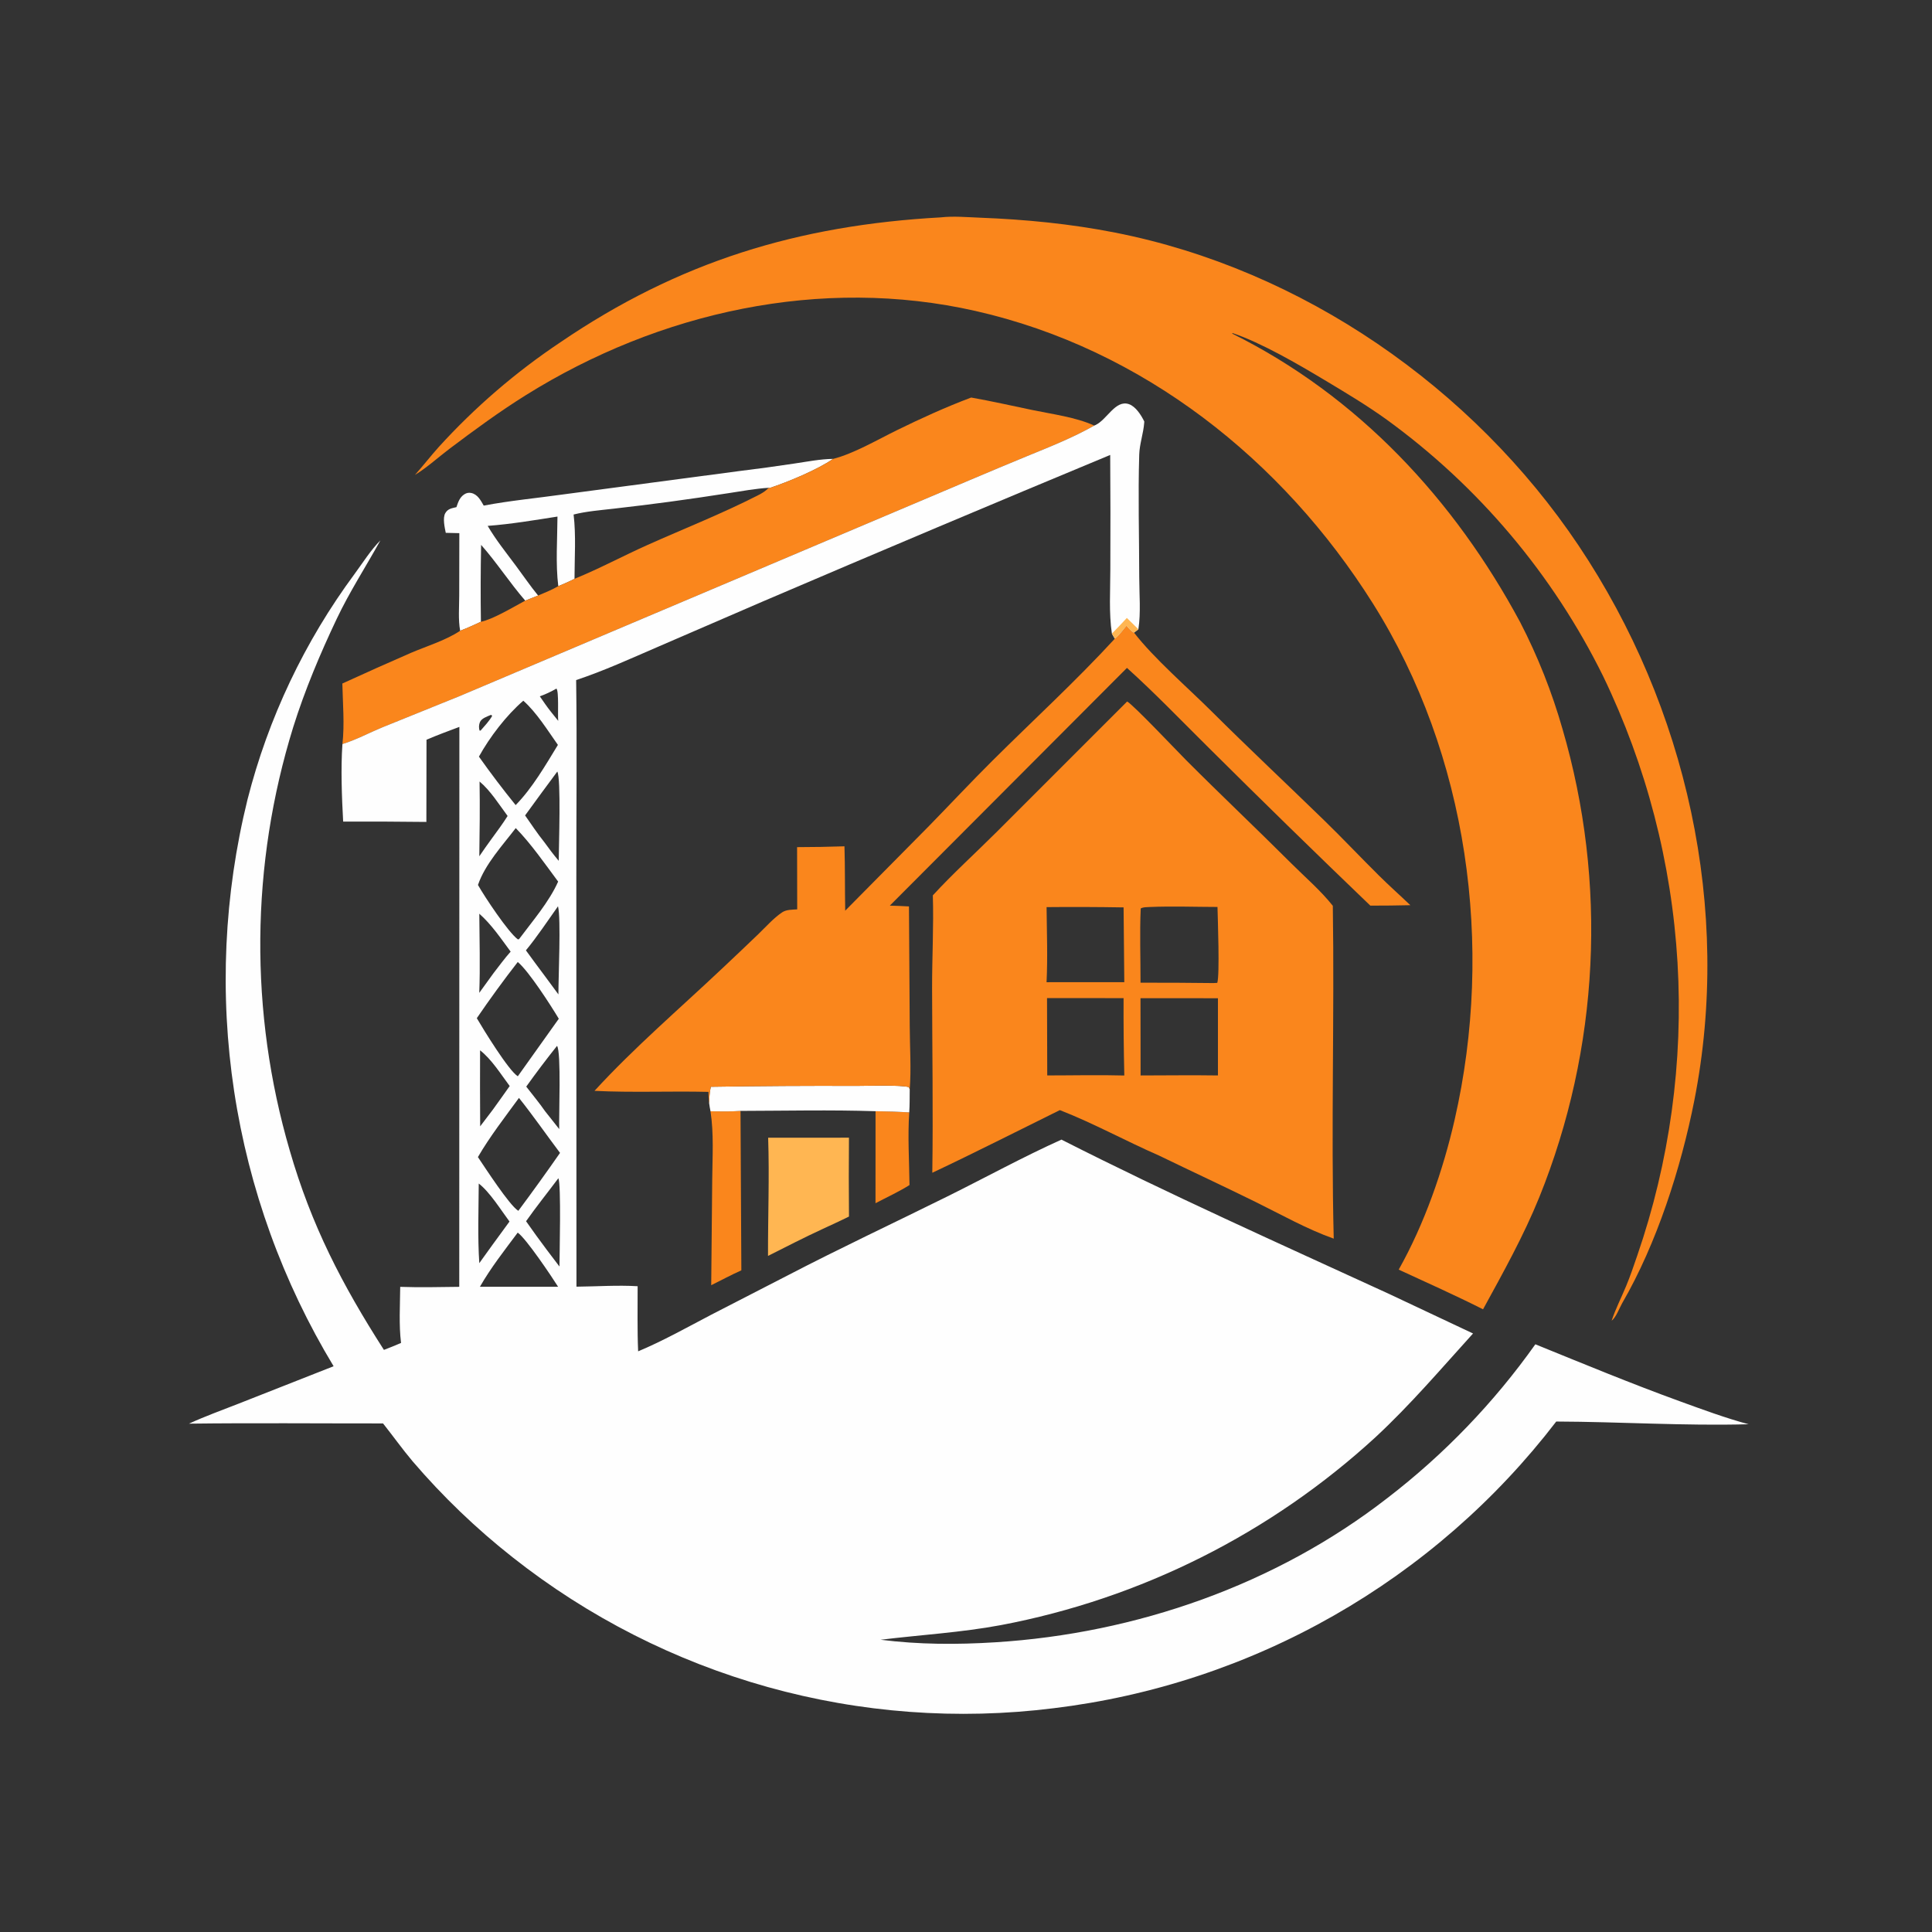 <?xml version="1.0" encoding="UTF-8"?> <svg xmlns="http://www.w3.org/2000/svg" xmlns:xlink="http://www.w3.org/1999/xlink" width="1024" height="1024"><rect width="100%" height="100%" fill="#333333" stroke="none"/><path fill="#FA861C" d="M464.06 588.965Q472.998 589.043 481.921 589.565C481.053 602.241 481.908 615.392 482.054 628.103C476.375 631.679 469.985 634.594 464.036 637.734L464.06 588.965Z"></path><path fill="#FA861C" d="M376.579 589.003C381.864 589.029 387.217 589.235 392.487 588.793L392.935 673.299C387.541 675.723 382.26 678.552 376.96 681.185L377.488 625.271C377.596 613.325 378.404 600.821 376.579 589.003Z"></path><path fill="#FEFEFE" d="M376.732 576.02Q415.376 575.389 454.025 575.551C459.405 575.556 477.814 574.938 481.745 576.223L482.175 577.338C482.111 581.396 482.199 585.519 481.921 589.565Q472.998 589.043 464.06 588.965C440.208 588.185 416.345 588.742 392.487 588.793C387.217 589.235 381.864 589.029 376.579 589.003C376.261 587.598 376.083 586.154 375.86 584.731C375.915 581.716 376.129 578.981 376.732 576.02Z"></path><path fill="#FFB652" d="M407.137 603.022L449.966 602.997Q449.781 623.895 449.978 644.793C445.3 647.13 440.498 649.275 435.765 651.501C426.084 655.949 416.591 660.89 407.062 665.656C407 644.791 407.842 623.879 407.137 603.022Z"></path><path fill="#FEFEFE" d="M256.382 267.979C270.183 265.358 284.491 264.021 298.431 262.062L391.445 249.721Q406.207 247.932 420.909 245.704C427.655 244.72 434.742 243.291 441.559 243.22C433.268 248.965 417.598 255.473 407.852 258.684L407.455 258.543C405.856 260.215 404.034 261.346 401.992 262.392C383.002 272.124 362.726 280.115 343.233 288.825C330.271 294.617 317.635 301.442 304.5 306.784C301.676 308.237 298.85 309.502 295.902 310.682C292.463 312.658 288.854 314.114 285.204 315.646L278.384 318.351C272.427 321.551 261.138 328.344 254.89 329.545C251.258 331.208 247.644 332.911 243.898 334.31C242.808 328.513 243.394 321.58 243.395 315.637L243.455 282.585L236.261 282.416C235.707 279.608 234.519 274.527 236.036 271.946C237.422 269.588 239.474 269.387 241.914 268.798C242.814 266.184 243.619 263.631 246.049 262.03C247.212 261.263 248.471 260.988 249.839 261.303C253.209 262.08 254.796 265.245 256.382 267.979ZM304.024 272.708C305.35 283.75 304.519 295.636 304.5 306.784C317.635 301.442 330.271 294.617 343.233 288.825C362.726 280.115 383.002 272.124 401.992 262.392C404.034 261.346 405.856 260.215 407.455 258.543C400.427 258.968 393.349 260.284 386.388 261.345Q370.54 263.831 354.642 265.98Q339.95 267.943 325.222 269.615C318.204 270.432 310.878 270.976 304.024 272.708ZM258.48 278.727C262.814 286.137 268.306 292.963 273.426 299.843C277.339 305.101 281.055 310.572 285.204 315.646C288.854 314.114 292.463 312.658 295.902 310.682C294.43 298.772 295.415 285.813 295.472 273.79C283.319 275.697 270.739 277.815 258.48 278.727ZM255.001 288.796Q254.59 309.17 254.89 329.545C261.138 328.344 272.427 321.551 278.384 318.351C270.156 308.852 263.328 298.228 255.001 288.796Z"></path><path fill="#FA861C" d="M514.742 210.702C525.62 212.63 536.45 215.084 547.269 217.338C557.679 219.506 570.28 221.133 579.979 225.569C568.545 232.047 556.491 236.796 544.362 241.765Q529.058 248.067 513.827 254.542L390.299 306.852L243.529 368.983L202.603 385.529C195.717 388.367 188.544 392.228 181.494 394.372C182.678 383.969 181.681 372.753 181.45 362.277Q199.608 353.939 217.933 345.975C226.247 342.436 236.449 339.328 243.898 334.31C247.644 332.911 251.258 331.208 254.89 329.545C261.138 328.344 272.427 321.551 278.384 318.351L285.204 315.646C288.854 314.114 292.463 312.658 295.902 310.682C298.85 309.502 301.676 308.237 304.5 306.784C317.635 301.442 330.271 294.617 343.233 288.825C362.726 280.115 383.002 272.124 401.992 262.392C404.034 261.346 405.856 260.215 407.455 258.543L407.852 258.684C417.598 255.473 433.268 248.965 441.559 243.22C452.386 240.498 465.134 233.037 475.295 228.056C488.268 221.697 501.212 215.79 514.742 210.702Z"></path><path fill="#FA861C" d="M597.051 331.67C598.27 332.993 599.388 334.587 601.052 335.305C611.521 348.881 629.61 364.524 642.117 376.981C661.703 396.49 681.86 415.375 701.673 434.648C711.59 444.295 721.079 454.361 730.905 464.098C736.32 469.465 742.007 474.507 747.511 479.771Q736.91 480.018 726.306 480.006Q683.03 438.479 640.502 396.187C626.237 382.066 612.221 367.437 597.31 354.001L471.622 480.003C475.003 480.128 478.396 480.199 481.771 480.424L482.178 543.935C482.225 554.879 483.014 566.474 482.175 577.338L481.745 576.223C477.814 574.938 459.405 575.556 454.025 575.551Q415.376 575.389 376.732 576.02C376.129 578.981 375.915 581.716 375.86 584.731C375.523 582.779 375.577 580.698 375.505 578.718C355.405 578.239 335.164 579.175 315.101 578.169C336.162 555.18 360.11 534.696 382.773 513.305Q392.352 504.3 401.838 495.197C405.803 491.379 409.976 486.636 414.536 483.568C416.795 482.048 419.902 482.165 422.536 481.978L422.472 449Q435.032 448.983 447.585 448.564C447.933 459.909 447.767 471.326 447.975 482.684L492.486 437.692C503.702 426.209 514.639 414.489 526.026 403.168C547.671 381.647 570.202 361.029 590.874 338.526C593.17 336.792 595.182 333.874 597.051 331.67Z"></path><path fill="#FA861C" d="M597.398 371.816C600.187 373.039 624.054 398.256 628.516 402.733C646.947 421.23 665.924 439.149 684.399 457.599C691.782 464.972 699.926 471.914 706.419 480.093C707.334 538.878 705.438 597.744 706.905 656.51C692.737 651.487 679.018 643.732 665.527 637.082C648.533 628.705 631.332 620.723 614.281 612.457C596.687 604.771 579.58 595.337 561.738 588.38C539.202 599.493 516.873 610.867 494.138 621.59C494.605 589.006 494.083 556.339 494.025 523.747C493.996 507.297 494.929 491.021 494.421 474.553C505.099 462.942 516.883 452.291 528.051 441.147L597.398 371.816ZM604.487 529.061L604.54 570.015C618.195 570.008 631.88 569.802 645.531 570.012L645.533 529.085L604.487 529.061ZM554.948 529.016L555.061 570.004C568.651 570.006 582.329 569.671 595.909 570.04Q595.431 549.537 595.517 529.029L554.948 529.016ZM609.342 480.73C607.783 480.828 605.992 480.714 604.612 481.511C604.016 494.566 604.535 507.772 604.503 520.848Q623.815 520.81 643.125 521.045L645.183 520.937C646.538 516.667 645.446 487.334 645.294 480.707C633.372 480.689 621.242 480.227 609.342 480.73ZM554.709 480.792C554.832 493.967 555.345 507.444 554.701 520.589L595.899 520.562L595.525 480.94Q575.118 480.595 554.709 480.792Z"></path><path fill="#FA861C" d="M498.599 115.212C505.297 114.447 512.664 115.119 519.382 115.377C543.512 116.304 567.297 118.615 591.009 123.279C690.227 142.791 780.589 205.459 836.648 289.101C893.946 374.592 918.036 482.071 897.993 583.424C890.935 619.111 878.103 659.124 859.826 690.642C858.382 693.132 856.459 698.443 854.204 699.951C856.306 693.728 859.284 687.858 861.81 681.808C864.036 676.478 865.902 670.976 867.766 665.511Q869.373 660.848 870.866 656.147Q872.359 651.446 873.737 646.711Q875.115 641.975 876.377 637.207Q877.638 632.439 878.783 627.641Q879.928 622.844 880.956 618.02Q881.983 613.195 882.892 608.348Q883.802 603.5 884.592 598.632Q885.383 593.763 886.054 588.877Q886.726 583.991 887.278 579.089Q887.83 574.188 888.262 569.275Q888.694 564.362 889.006 559.44Q889.318 554.517 889.51 549.589Q889.701 544.66 889.773 539.729Q889.844 534.797 889.795 529.865Q889.745 524.933 889.576 520.004Q889.406 515.074 889.116 510.151Q888.826 505.227 888.416 500.312Q888.006 495.397 887.476 490.493Q886.946 485.589 886.296 480.7Q885.647 475.811 884.878 470.939Q884.109 466.067 883.222 461.215Q882.334 456.364 881.328 451.535Q880.323 446.707 879.199 441.904Q878.076 437.101 876.835 432.328Q875.595 427.554 874.238 422.812Q872.882 418.07 871.41 413.363Q869.938 408.655 868.352 403.985Q866.765 399.315 865.065 394.685Q863.365 390.055 861.552 385.468Q859.74 380.881 857.816 376.34Q855.891 371.798 853.857 367.305Q851.823 362.812 849.679 358.37Q847.194 353.339 844.559 348.385Q841.923 343.432 839.139 338.56Q836.354 333.689 833.424 328.904Q830.494 324.118 827.42 319.424Q824.347 314.73 821.132 310.13Q817.918 305.531 814.566 301.031Q811.214 296.531 807.728 292.135Q804.242 287.738 800.624 283.449Q797.006 279.16 793.261 274.982Q789.515 270.804 785.645 266.742Q781.774 262.679 777.783 258.735Q773.792 254.792 769.683 250.97Q765.574 247.149 761.351 243.454Q757.129 239.759 752.797 236.193Q748.464 232.627 744.026 229.194Q739.588 225.76 735.048 222.463C724.414 214.806 713.134 208.071 701.898 201.344C687.861 192.94 668.676 181.76 653.305 176.541L653.074 176.804C719.824 209.939 770.743 264.686 805.747 329.827Q812.745 343.385 818.364 357.569Q823.984 371.753 828.169 386.425Q829.278 390.22 830.307 394.036Q831.336 397.853 832.286 401.691Q833.235 405.529 834.104 409.385Q834.973 413.242 835.762 417.115Q836.551 420.989 837.258 424.878Q837.966 428.768 838.592 432.671Q839.219 436.574 839.764 440.49Q840.308 444.406 840.771 448.332Q841.235 452.258 841.616 456.192Q841.997 460.127 842.296 464.069Q842.595 468.011 842.812 471.958Q843.028 475.906 843.163 479.857Q843.297 483.808 843.349 487.761Q843.401 491.713 843.37 495.667Q843.34 499.62 843.227 503.571Q843.114 507.523 842.919 511.471Q842.723 515.42 842.446 519.363Q842.168 523.307 841.808 527.244Q841.449 531.181 841.007 535.109Q840.565 539.037 840.042 542.956Q839.518 546.874 838.913 550.781Q838.307 554.688 837.621 558.581Q836.934 562.474 836.167 566.352Q835.399 570.23 834.551 574.091Q833.703 577.953 832.774 581.795Q831.846 585.638 830.837 589.46Q829.829 593.283 828.74 597.083Q827.652 600.884 826.485 604.661Q825.318 608.438 824.073 612.19Q822.827 615.942 821.504 619.667Q820.18 623.392 818.78 627.089Q817.379 630.785 815.901 634.452C807.55 655.069 796.704 674.477 786.046 693.958C771.368 686.562 756.272 679.818 741.346 672.927C754.972 648.701 764.817 620.478 770.998 593.437C791.997 501.577 778.128 400.053 727.672 319.865C679.744 243.694 605.719 184.926 517.092 164.828C435.191 146.255 349.454 165.312 278.833 209.36C264.823 218.098 251.493 227.886 238.311 237.815C232.408 242.262 226.628 247.572 220.37 251.448C220.232 251.534 220.091 251.616 219.952 251.7C224.267 246.853 228.247 241.711 232.586 236.875Q239.755 228.992 247.392 221.561Q255.028 214.13 263.103 207.179Q271.179 200.227 279.663 193.781Q288.147 187.335 297.008 181.418C359.828 138.648 423.01 119.403 498.599 115.212Z"></path><path fill="#FEFEFE" d="M579.979 225.569L580.575 225.304C586.741 222.498 591.179 211.691 598.404 214.226C601.993 215.485 604.916 220.142 606.494 223.403C606.482 223.607 606.472 223.811 606.458 224.015C606.045 229.718 603.987 235.251 603.815 240.947C603.161 262.484 603.792 284.281 603.819 305.844C603.83 314.714 604.728 324.782 603.372 333.527L601.052 335.305C599.388 334.587 598.27 332.993 597.051 331.67C595.182 333.874 593.17 336.792 590.874 338.526L589.324 335.83C587.681 324.914 588.493 312.912 588.5 301.858Q588.641 271.495 588.43 241.133Q496.326 279.405 404.632 318.654L348.113 343.087C334.017 349.184 319.956 355.602 305.371 360.452C305.854 395.252 305.44 430.103 305.471 464.909L305.536 681.968C316.206 681.867 327.331 681.076 337.955 681.725C337.991 693.196 337.726 704.778 338.228 716.233C351.422 710.705 364.031 703.613 376.691 696.979L417.275 676.1C445.262 661.54 473.902 648.132 502.17 634.119C522.264 624.158 542.167 613.217 562.592 604.019C619.609 632.97 678.029 659.078 736.13 685.758L780.744 706.778C763.775 725.485 747.646 744.488 729.078 761.715Q726.488 764.093 723.856 766.426Q721.225 768.759 718.553 771.046Q715.882 773.333 713.171 775.573Q710.46 777.813 707.711 780.006Q704.962 782.199 702.175 784.344Q699.388 786.488 696.564 788.584Q693.74 790.68 690.881 792.727Q688.021 794.774 685.126 796.771Q682.231 798.767 679.302 800.714Q676.374 802.66 673.411 804.555Q670.449 806.45 667.454 808.294Q664.459 810.137 661.433 811.928Q658.407 813.719 655.35 815.458Q652.293 817.196 649.206 818.881Q646.12 820.566 643.004 822.198Q639.889 823.829 636.746 825.406Q633.602 826.983 630.432 828.505Q627.262 830.027 624.066 831.494Q620.87 832.961 617.649 834.372Q614.428 835.783 611.183 837.138Q607.938 838.493 604.669 839.792Q601.401 841.091 598.111 842.332Q594.821 843.574 591.51 844.758Q588.199 845.943 584.867 847.069Q581.536 848.196 578.186 849.265Q574.835 850.333 571.467 851.344Q568.099 852.354 564.713 853.306Q561.328 854.258 557.926 855.151Q554.525 856.044 551.109 856.878Q547.692 857.711 544.262 858.486Q540.832 859.26 537.388 859.975Q533.945 860.689 530.49 861.344C509.372 865.291 488.014 866.49 466.738 869.1C487.18 871.672 506.971 871.732 527.534 870.447C602.187 865.785 676.168 840.01 735.415 793.944Q741.036 789.621 746.491 785.092Q751.947 780.563 757.23 775.834Q762.513 771.105 767.616 766.182Q772.719 761.259 777.635 756.149Q782.551 751.04 787.273 745.751Q791.995 740.461 796.517 735Q801.038 729.538 805.354 723.912Q809.669 718.285 813.771 712.502C839.352 722.889 864.717 733.411 890.682 742.829C902.539 747.13 914.604 751.606 926.784 754.878C892.789 755.815 858.827 753.565 824.838 753.443Q821.841 757.349 818.748 761.179Q815.654 765.009 812.467 768.76Q809.279 772.512 805.999 776.184Q802.719 779.855 799.349 783.444Q795.979 787.032 792.52 790.536Q789.062 794.04 785.517 797.456Q781.973 800.873 778.344 804.2Q774.716 807.527 771.006 810.764Q767.295 814 763.506 817.142Q759.716 820.285 755.85 823.332Q751.983 826.38 748.042 829.33Q744.101 832.28 740.088 835.132Q736.074 837.983 731.991 840.734Q727.908 843.484 723.758 846.133Q719.608 848.781 715.393 851.325Q711.178 853.869 706.902 856.308Q702.625 858.746 698.289 861.077Q693.953 863.409 689.56 865.632Q685.167 867.854 680.72 869.967Q676.274 872.08 671.776 874.081Q667.278 876.083 662.732 877.972Q658.185 879.861 653.593 881.636Q649.001 883.411 644.367 885.072Q639.732 886.732 635.058 888.277Q630.383 889.822 625.672 891.25Q620.96 892.677 616.215 893.988Q611.469 895.298 606.693 896.49Q601.916 897.681 597.111 898.754Q592.306 899.827 587.476 900.779Q582.646 901.732 577.794 902.564Q572.942 903.396 568.07 904.108Q563.199 904.819 558.311 905.409Q553.574 906 548.824 906.473Q544.073 906.946 539.313 907.302Q534.552 907.657 529.785 907.894Q525.017 908.132 520.245 908.251Q515.472 908.37 510.699 908.371Q505.925 908.372 501.152 908.255Q496.38 908.138 491.612 907.903Q486.844 907.667 482.084 907.314Q477.323 906.961 472.573 906.49Q467.822 906.018 463.085 905.43Q458.347 904.841 453.626 904.135Q448.905 903.43 444.203 902.607Q439.5 901.785 434.82 900.846Q430.139 899.907 425.483 898.853Q420.827 897.799 416.199 896.629Q411.571 895.46 406.973 894.177Q402.375 892.893 397.81 891.496Q393.245 890.099 388.716 888.589Q384.188 887.08 379.698 885.458Q375.208 883.837 370.759 882.105Q366.311 880.373 361.907 878.531Q357.502 876.69 353.145 874.74Q348.788 872.79 344.48 870.732Q340.173 868.675 335.917 866.511Q331.662 864.348 327.462 862.079Q323.261 859.811 319.118 857.44Q314.975 855.068 310.892 852.595Q306.809 850.121 302.789 847.547Q298.768 844.974 294.813 842.301Q290.857 839.629 286.969 836.859Q283.081 834.089 279.263 831.224Q275.444 828.359 271.698 825.4Q264.466 819.706 257.522 813.665Q250.578 807.623 243.939 801.249Q237.299 794.874 230.98 788.182Q224.66 781.49 218.676 774.497C213.212 768.005 208.291 761.096 203.024 754.449C168.748 754.476 134.445 754.143 100.173 754.567C108.741 750.616 117.719 747.407 126.498 743.952L176.817 724.133Q174.297 719.963 171.88 715.732Q169.463 711.501 167.15 707.213Q164.838 702.924 162.632 698.58Q160.425 694.235 158.326 689.838Q156.227 685.441 154.237 680.994Q152.246 676.546 150.366 672.051Q148.485 667.556 146.715 663.017Q144.945 658.477 143.288 653.895Q141.63 649.313 140.085 644.692Q138.54 640.071 137.11 635.414Q135.679 630.756 134.363 626.065Q133.047 621.373 131.846 616.651Q130.646 611.929 129.562 607.178Q128.478 602.428 127.511 597.652Q126.543 592.877 125.694 588.079Q124.844 583.281 124.113 578.464Q123.381 573.647 122.768 568.813Q122.155 563.979 121.661 559.132Q121.167 554.285 120.792 549.427Q120.417 544.569 120.161 539.703Q119.905 534.837 119.769 529.967Q119.633 525.096 119.617 520.224Q119.6 515.351 119.703 510.48Q119.807 505.608 120.029 500.741Q120.252 495.874 120.594 491.013Q120.937 486.153 121.398 481.302Q121.859 476.452 122.44 471.614Q123.02 466.776 123.719 461.954Q124.418 457.132 125.235 452.329Q126.053 447.525 126.988 442.743Q127.922 437.961 128.974 433.204Q130.026 428.446 131.195 423.716Q133.249 415.655 135.69 407.703Q138.132 399.75 140.955 391.926Q143.779 384.101 146.978 376.422Q150.177 368.743 153.744 361.228Q157.31 353.713 161.237 346.38Q165.163 339.046 169.44 331.911Q173.717 324.776 178.334 317.857Q182.951 310.937 187.898 304.249C192.09 298.546 196.639 291.371 201.611 286.423C193.962 300.29 185.311 313.588 178.498 327.94C169.661 346.557 161.575 365.754 155.403 385.426Q154.35 388.823 153.359 392.238Q152.368 395.654 151.44 399.087Q150.511 402.52 149.646 405.969Q148.781 409.419 147.978 412.883Q147.176 416.348 146.437 419.827Q145.699 423.306 145.024 426.797Q144.349 430.289 143.737 433.792Q143.126 437.296 142.579 440.81Q142.032 444.324 141.55 447.847Q141.067 451.371 140.649 454.902Q140.231 458.434 139.877 461.973Q139.524 465.511 139.235 469.056Q138.946 472.601 138.722 476.15Q138.498 479.699 138.339 483.252Q138.18 486.805 138.086 490.36Q137.992 493.915 137.963 497.471Q137.934 501.027 137.97 504.583Q138.006 508.14 138.107 511.694Q138.208 515.249 138.374 518.802Q138.54 522.354 138.771 525.903Q139.002 529.452 139.297 532.996Q139.593 536.54 139.953 540.078Q140.314 543.616 140.739 547.147Q141.164 550.678 141.653 554.2Q142.143 557.723 142.696 561.236Q143.25 564.749 143.868 568.251Q144.486 571.753 145.168 575.243Q145.849 578.734 146.595 582.211Q147.34 585.688 148.149 589.151Q148.958 592.615 149.83 596.062Q150.703 599.51 151.637 602.941Q152.572 606.372 153.57 609.786C165.059 649.511 181.259 680.794 203.485 715.468C206.517 714.27 209.582 713.118 212.561 711.793C211.369 702.137 212.043 691.793 212.12 682.059C222.546 682.414 232.984 682.179 243.413 682.045L243.475 385.273C237.641 387.469 231.777 389.601 226.057 392.083L225.989 435.64Q203.936 435.374 181.882 435.469C181.167 422.608 180.587 407.137 181.494 394.372C188.544 392.228 195.717 388.367 202.603 385.529L243.529 368.983L390.299 306.852L513.827 254.542Q529.058 248.067 544.362 241.765C556.491 236.796 568.545 232.047 579.979 225.569ZM274.428 509.873C266.911 519.523 259.615 529.56 252.716 539.658C256.31 545.798 269.608 567.49 274.448 570.448L296.174 539.953C291.811 532.688 280.348 514.843 274.428 509.873ZM273.356 438.904C266.346 448.083 257.078 458.048 253.333 469.05C256.845 475.281 269.35 494.14 274.498 497.908L275.113 497.747C282.205 488.239 291 478.084 295.827 467.263C288.856 457.893 281.508 447.239 273.356 438.904ZM275.06 581.919C267.662 592.05 259.609 602.429 253.302 613.271C257.138 618.936 269.976 638.828 274.719 641.766Q286.023 626.596 296.825 611.063C289.539 601.392 282.621 591.371 275.06 581.919ZM277.369 371.394C268.405 379.103 259.586 390.639 253.835 401.03Q263.159 414.187 273.307 426.719C282.106 417.764 289.197 405.492 295.697 394.814C290.33 387.215 284.354 377.557 277.369 371.394ZM274.396 653.32C267.441 662.635 260.155 671.908 254.364 682.011L276.25 682.003L295.805 682.005C292.448 676.678 278.898 656.441 274.396 653.32ZM295.385 408.94C289.682 416.682 283.916 424.386 278.307 432.197C281.625 436.946 284.85 441.807 288.473 446.33C290.915 449.749 293.438 453.034 296.134 456.257C296.18 448.494 297.425 412.664 295.385 408.94ZM295.935 624.505C290.264 632.084 284.267 639.542 278.822 647.273Q284.092 654.826 289.626 662.187L296.521 671.279C296.551 665.735 297.505 627.146 295.935 624.505ZM295.754 480.349C290.198 488.149 284.832 496.321 278.743 503.709Q283.689 510.515 288.733 517.248L295.97 527.058C295.95 517.893 297.398 486.798 295.754 480.349ZM295.236 554.337Q286.798 564.921 278.92 575.927C282.233 580.24 285.82 584.507 288.91 588.972L296.402 598.438C296.132 591.989 297.556 557.5 295.236 554.337ZM253.744 627.3C253.676 641.244 253.107 655.599 254.039 669.493L261.013 659.797L270.047 647.435C265.607 641.491 259.572 631.744 253.744 627.3ZM254.042 484.286C254.123 498.225 254.562 512.307 254.02 526.234L261.583 515.786C264.553 511.972 267.428 507.985 270.655 504.387C265.552 497.504 260.5 489.981 254.042 484.286ZM254.452 556.689Q254.365 576.835 254.501 596.979L261.135 588.258C264.142 584.051 267.19 579.865 270.149 575.624C265.515 569.428 260.59 561.484 254.452 556.689ZM254.18 414.215C254.402 427.406 254.247 440.649 254.045 453.841Q257.237 449.135 260.596 444.548C263.484 440.58 266.43 436.646 269.044 432.489C264.581 426.47 259.957 419.035 254.18 414.215ZM294.919 364.967C292.024 366.622 289.256 367.945 286.117 369.071C288.003 371.788 289.842 374.545 291.909 377.129L295.876 382.077C295.52 379.176 296.317 366.278 294.919 364.967ZM260.188 378.912C258.261 379.744 255.252 380.691 254.38 382.722C253.802 384.069 253.665 385.95 254.262 387.305L254.781 387.162C256.894 384.705 259.264 382.269 260.86 379.446C260.347 378.913 260.613 379.018 260.188 378.912Z"></path><path fill="#FFB652" d="M597.246 327.518L603.372 333.527L601.052 335.305C599.388 334.587 598.27 332.993 597.051 331.67C595.182 333.874 593.17 336.792 590.874 338.526L589.324 335.83Q593.364 331.749 597.246 327.518Z"></path></svg> 